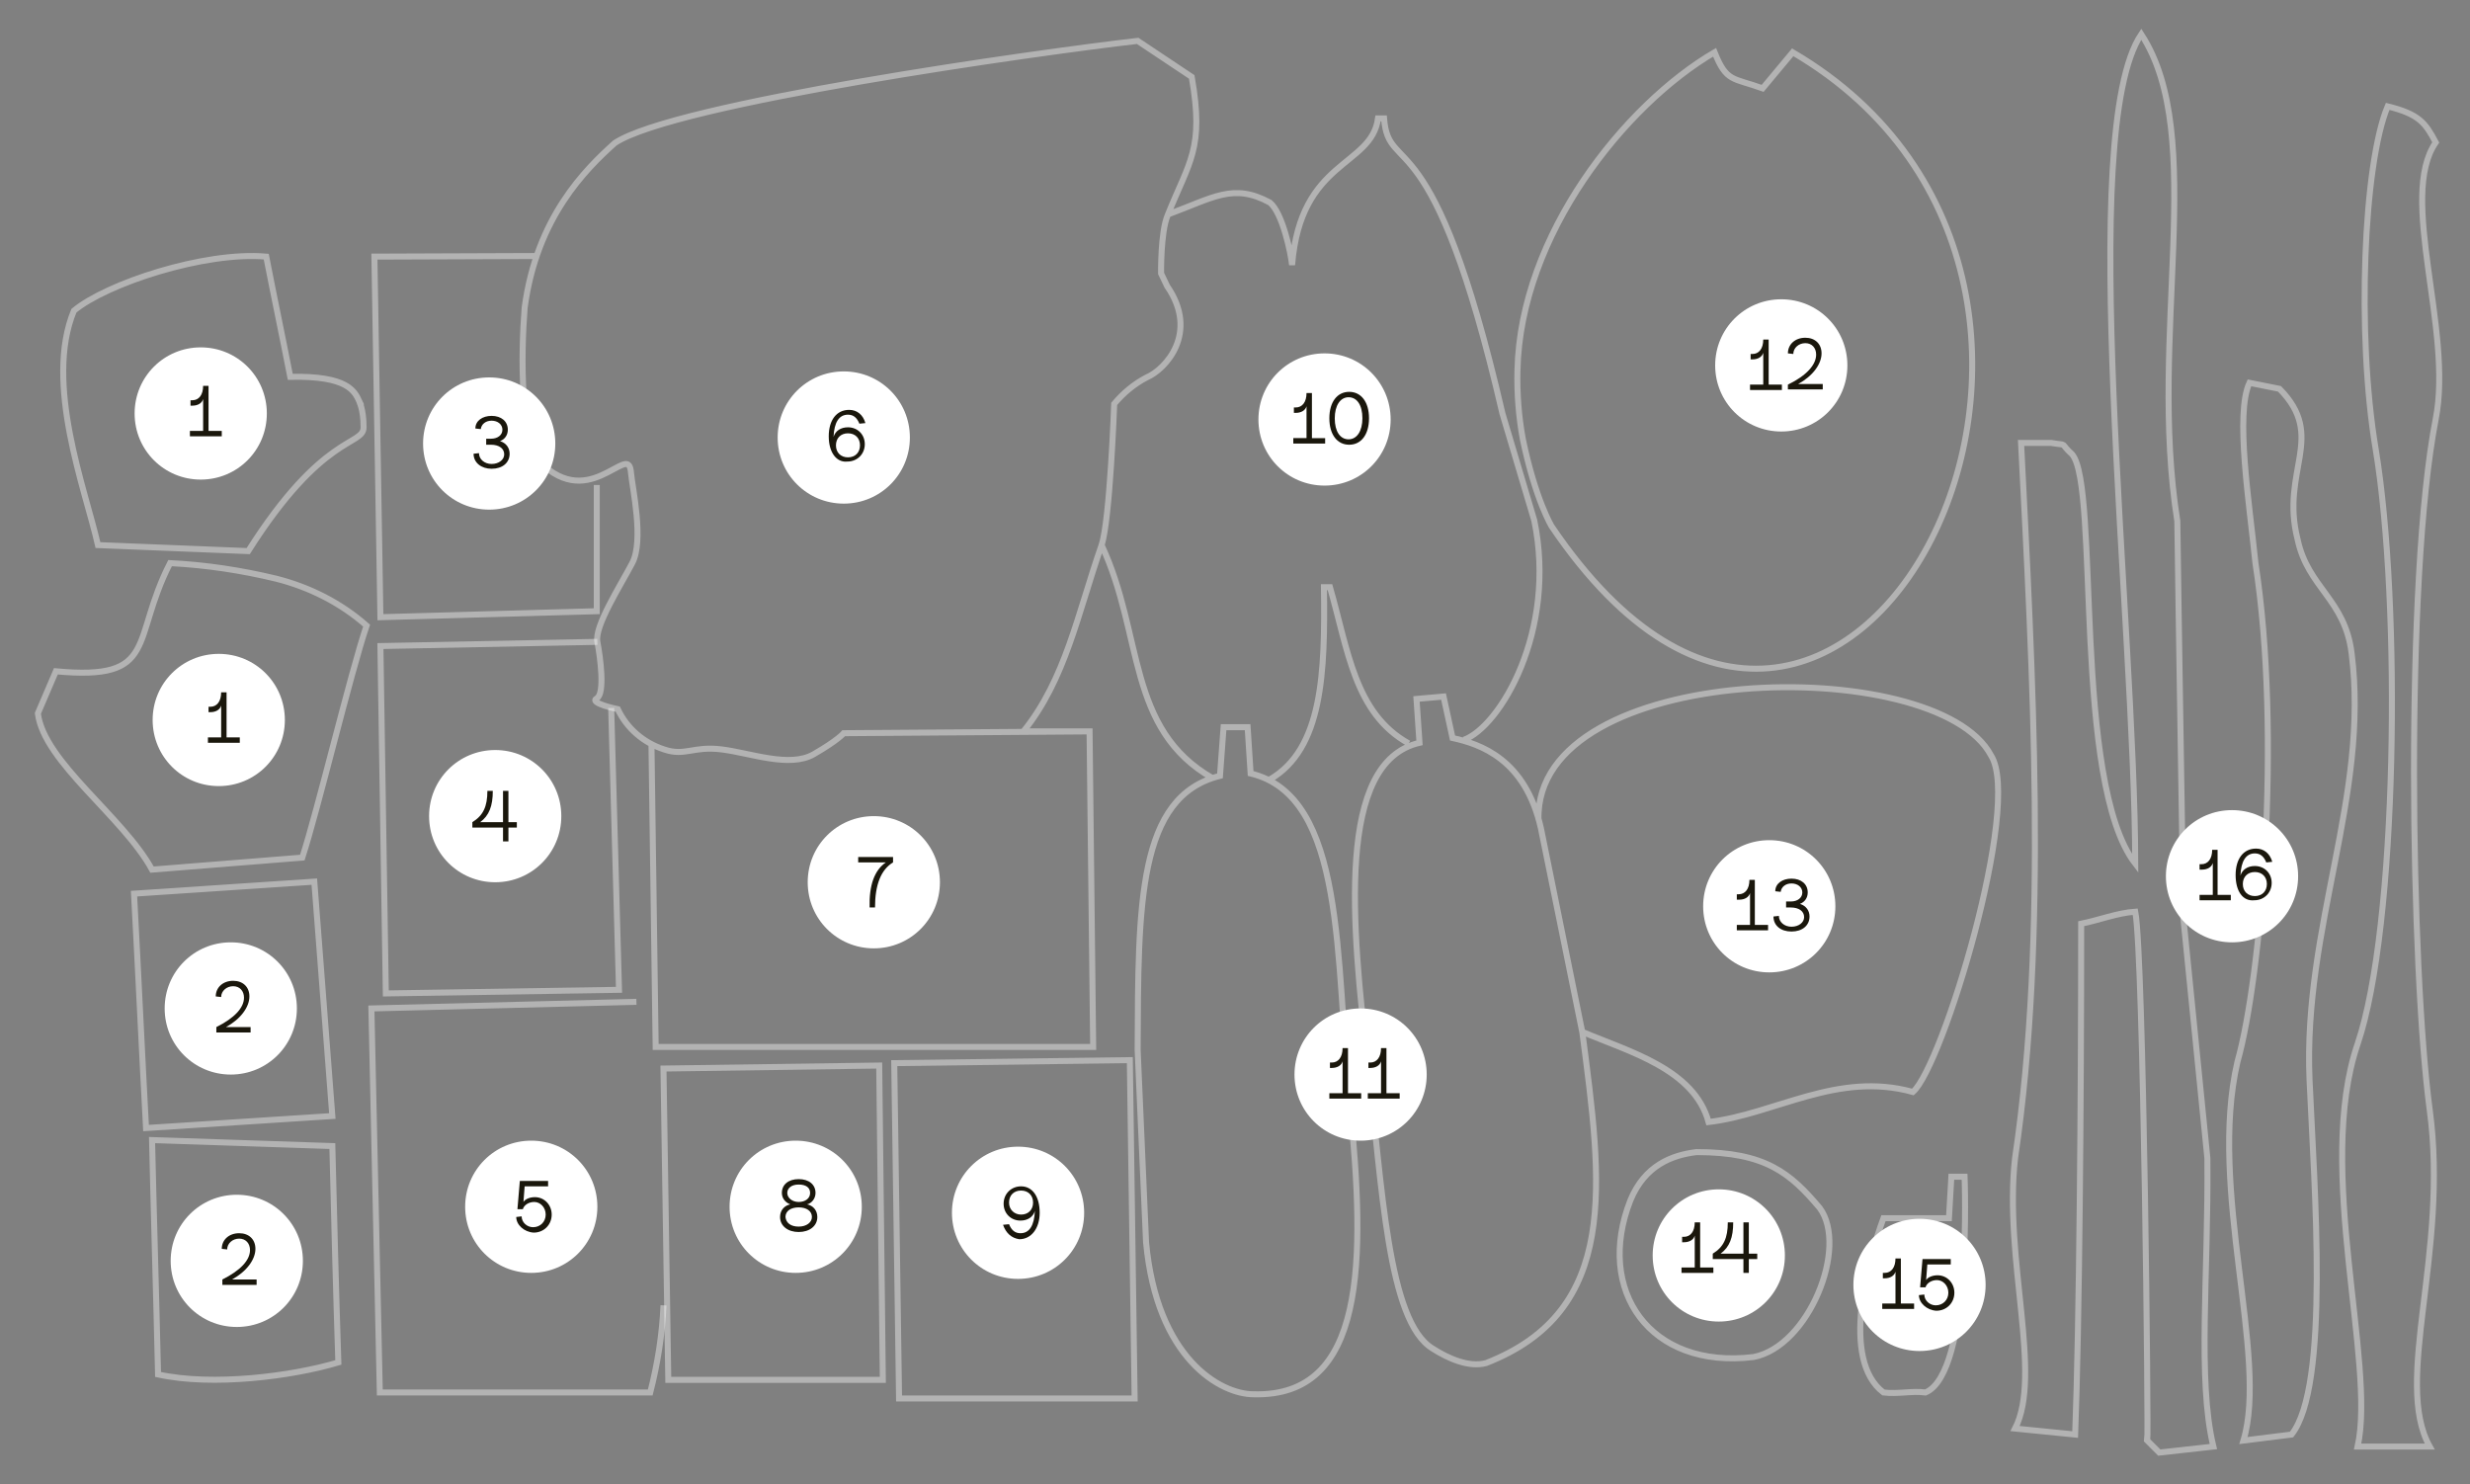 <?xml version="1.0" encoding="utf-8"?>
<!-- Generator: Adobe Illustrator 25.4.1, SVG Export Plug-In . SVG Version: 6.00 Build 0)  -->
<svg version="1.1" id="Layer_1" xmlns="http://www.w3.org/2000/svg" xmlns:xlink="http://www.w3.org/1999/xlink" x="0px" y="0px"
	 viewBox="0 0 411 247" style="enable-background:new 0 0 411 247;" xml:space="preserve">
<rect x="0" y="0" width="411" height="247" fill="#808080" stroke="none"/>
<style type="text/css">
	.st0{opacity:0.4;fill:none;stroke:#FFFFFF;enable-background:new    ;}
	.st1{fill-rule:evenodd;clip-rule:evenodd;fill:#FFFFFF;}
	.st2{fill:none;}
	.st3{enable-background:new    ;}
	.st4{fill:#1A170C;}
</style>
<g id="Layer_2_00000107562625449200723330000016265287939978409121_">
	<g id="Layer_1-2">
		<path class="st0" d="M405.3,69.7c-5.2,26.8-4.1,91.9-1,115c3.2,23.7-6.1,45.1,0,56h-12c3.1-13.8-7.1-46.2,0-67
			c6.6-19.4,7.3-73,3-99c-3.2-19.1-2-47.5,2-57c5.3,1.3,6.3,2.8,8,6C399,32.8,408.2,54.9,405.3,69.7z M384.3,179.7
			c0.8,17.9,3.4,51-3,59l-8,1c4.2-13.9-5.9-41.9-1-63c4-14.1,7.4-54.6,3-83c-1-9.9-3.4-24.8-1-30l5,1c7.9,8,0.1,13.6,3,25
			c1.7,8.1,7.9,10,9,19C394.3,132.3,383.2,154.3,384.3,179.7z M359.3,241.7l-2-2c0.2-0.6-0.6-80.9-2-88c-3,0.2-6,1.4-9,2
			c0,29.6-0.3,66.8-1,85l-10-1c4.6-9-1.9-28.2,0-45c5.5-37.1,2.9-81.1,1-119h5c3.1,0.5,1.2-0.2,3.5,1.9c4.6,5.4,0,54.5,10.5,68.1
			c-0.1-41-9.9-121.7,1-138c11.1,17,1.1,50.1,6,81c0.3,22,0.7,44,1,66c1.3,13.3,2.7,26.7,4,40c0.2,19.4-1.7,36.8,1,48L359.3,241.7z
			 M61,104.1c-2.7,8-8.1,30.6-10.7,38.6l-25,2c-4.8-8.8-18-17.9-19-26l3-7c17.2,1.6,12.4-5.1,19-18c6,0.3,11.9,1.2,17.7,2.6
			C51.5,97.7,56.7,100.3,61,104.1z M60.5,71.1c0,3.1-6.8,1-19.2,20.6l-25-1c-2.1-9.3-9-26.9-4-39c5.4-4.5,21.7-9.9,32-9
			c1.3,6.7,2.7,13.3,4,20c9.6-0.2,10.7,2.4,11.5,4.1C59.7,66.8,60.5,67.9,60.5,71.1L60.5,71.1z M110.4,217.2
			c-0.2,4.9-1,9.8-2.2,14.5h-45l-1.4-63.9l44.1-1.1 M99.3,80.7v21l-36,1l-1-60l27-0.1 M183.3,90.7c-4,11.5-6,22.3-13,31h11l0.6,52.5
			h-72.8l-0.7-50.4 M263.3,171.7c7.8,3.3,18.6,6.2,21,15c11.1-1.3,21.4-8.5,34-5c4.9-4.2,18.2-47.9,13-56
			c-9.1-17.2-76-15.8-75.3,10.7 M258.2,87.6c48.9,72.2,106.2-40.2,40.1-78.9c-1.7,2-3.3,4-5,6c-5-1.8-6-1-8-6
			c-14.9,8.7-32.3,30.4-32.8,52.9c-0.1,3.8,0.2,7.7,0.9,11.5C255.5,83.2,258.2,87.6,258.2,87.6L258.2,87.6z M243.6,123.1
			c6-2.2,15.5-18.1,11.7-36.5L250,68.8c-11.6-50.1-18.9-39.2-19.7-49.1h-1c-1.1,8.1-12.9,6.8-14.3,24.4c-0.2-2-1.6-8.7-3.7-10.4
			c-6.1-3.3-9.4-0.8-17,2 M240.2,115.9l-4.5,0.4l0.5,7.3c-13.9,3.2-11.3,30.2-8.6,53.5c2.4,20.3,3.3,42.8,10.8,47.3
			c2.5,1.6,6,3.2,8.9,2.4c22.3-8.7,19.3-29.8,16-55l-6.9-34c-2.6-11.5-10.1-14-14.7-15L240.2,115.9z M211.3,129.7
			c8.8-5.1,9.2-17.8,9-32h1c3,10.4,4.1,21,13.1,26 M207.6,121h-4l-0.6,8.1c-13.7,3.4-13.6,21.3-13.7,45.6l1.4,32
			c1.8,19.4,12.4,25.3,17.9,25.3c18.6,0.5,18.7-21.9,16-48.4c-2.4-23.9-0.6-51.1-16.5-54.9L207.6,121z M181.3,121.7l-40.9,0.3
			c0,0-1,1.2-5,3.5s-10.5-0.2-15.3-0.8s-6.1,1.2-9.6,0c-3.4-1.1-6.2-3.5-7.7-6.7c0,0-4.9-1-3.5-1.8s0.6-6.8,0.1-9.4
			s3.8-9.3,5.8-13.1s0-12.6-0.2-15s-1.2-1.5-3.9-0.1s-6.3,2.6-10.5-1s-3.9-18.8-3.3-26.4c2-15,10.1-23,15-27.4
			c9.9-6.6,70.5-15.1,87-17l9,6c2.1,12-0.4,14-4,23c-1.2,2.8-1.1,9.7-1.1,9.7l1,2.1c5.4,7.8-0.3,13.9-3.4,15.2
			c-2.1,1.1-3.9,2.6-5.4,4.4c0,0-0.7,19.3-2.1,23.5c7,14.9,4.1,30.6,18.5,38.8 M55.3,185.7l-31,2c-0.7-13-1.3-26-2-39l30-2
			L55.3,185.7z M56.3,226.7c-7.7,2.3-20.9,4-30,2c-0.3-13-0.7-26-1-39l30,1C55.6,202.7,55.9,214.7,56.3,226.7z M282.3,191.7
			c11.5,0,15.6,3.5,20.5,9.3c4.8,6.5-1.8,23-11,24.8c-17.3,2.1-26.4-11.1-20.5-26.1C273.7,193.9,278.2,192.2,282.3,191.7
			L282.3,191.7z M324.3,202.7l0.4-6.9h2.2c0,0,1.3,32.6-6.5,35.9c-2.3-0.3-4.6,0.3-7,0c-7.2-5.5-2.6-21.9,0-29H324.3z"/>
		<path class="st1" d="M33.4,57.8c6.1,0,11,4.9,11,11s-4.9,11-11,11c-6.1,0-11-4.9-11-11S27.3,57.8,33.4,57.8z"/>
		<path class="st1" d="M36.4,108.8c6.1,0,11,4.9,11,11s-4.9,11-11,11c-6.1,0-11-4.9-11-11l0,0C25.4,113.7,30.3,108.8,36.4,108.8z"/>
		<path class="st1" d="M38.4,156.8c6.1,0,11,4.9,11,11s-4.9,11-11,11c-6.1,0-11-4.9-11-11S32.3,156.8,38.4,156.8z"/>
		<path class="st1" d="M39.4,198.8c6.1,0,11,4.9,11,11s-4.9,11-11,11c-6.1,0-11-4.9-11-11S33.3,198.8,39.4,198.8z"/>
		<path class="st1" d="M81.4,62.8c6.1,0,11,4.9,11,11c0,6.1-4.9,11-11,11s-11-4.9-11-11C70.4,67.7,75.3,62.8,81.4,62.8z"/>
		<path class="st1" d="M82.4,124.8c6.1,0,11,4.9,11,11s-4.9,11-11,11s-11-4.9-11-11S76.3,124.8,82.4,124.8z"/>
		<path class="st1" d="M88.4,189.8c6.1,0,11,4.9,11,11s-4.9,11-11,11s-11-4.9-11-11S82.3,189.8,88.4,189.8z"/>
		<path class="st1" d="M140.4,61.8c6.1,0,11,4.9,11,11c0,6.1-4.9,11-11,11s-11-4.9-11-11C129.4,66.7,134.3,61.8,140.4,61.8z"/>
		<path class="st1" d="M145.4,135.8c6.1,0,11,4.9,11,11s-4.9,11-11,11s-11-4.9-11-11S139.3,135.8,145.4,135.8z"/>
		<path class="st1" d="M132.4,189.8c6.1,0,11,4.9,11,11s-4.9,11-11,11c-6.1,0-11-4.9-11-11S126.3,189.8,132.4,189.8z"/>
		<path class="st1" d="M169.4,190.8c6.1,0,11,4.9,11,11s-4.9,11-11,11s-11-4.9-11-11l0,0C158.4,195.7,163.3,190.8,169.4,190.8z"/>
		<path class="st1" d="M220.4,58.8c6.1,0,11,4.9,11,11s-4.9,11-11,11s-11-4.9-11-11S214.3,58.8,220.4,58.8z"/>
		<path class="st1" d="M226.4,167.8c6.1,0,11,4.9,11,11s-4.9,11-11,11s-11-4.9-11-11S220.3,167.8,226.4,167.8z"/>
		<path class="st1" d="M296.4,49.8c6.1,0,11,4.9,11,11s-4.9,11-11,11s-11-4.9-11-11S290.3,49.8,296.4,49.8z"/>
		<path class="st1" d="M294.4,139.8c6.1,0,11,4.9,11,11s-4.9,11-11,11s-11-4.9-11-11S288.3,139.8,294.4,139.8z"/>
		<path class="st1" d="M286,197.9c6.1,0,11,4.9,11,11s-4.9,11-11,11s-11-4.9-11-11S279.9,197.9,286,197.9z"/>
		<path class="st1" d="M319.4,202.8c6.1,0,11,4.9,11,11s-4.9,11-11,11s-11-4.9-11-11S313.3,202.8,319.4,202.8z"/>
		<path class="st1" d="M371.4,134.8c6.1,0,11,4.9,11,11s-4.9,11-11,11s-11-4.9-11-11S365.3,134.8,371.4,134.8z"/>
		<polyline class="st0" points="99.4,106.8 63.3,107.5 64.2,165.3 103,164.7 101.7,117.8 		"/>
		<polygon class="st0" points="110.4,177.8 146.3,177.3 146.9,229.6 111.2,229.6 		"/>
		<polygon class="st0" points="148.8,176.9 188,176.4 188.8,232.7 149.6,232.7 		"/>
		<line class="st2" x1="0" y1="247" x2="0" y2="0"/>
		<line class="st2" x1="411" y1="0" x2="411" y2="247"/>
	</g>
</g>
<g>
	<g class="st3">
		<path class="st4" d="M31.6,71.7h2.2v-5.3c-0.2,0.7-0.9,1.1-1.8,1.1h-0.3v-0.9H32c1.1,0,1.8-0.9,1.8-2.4h0.9v7.5h2.2v0.9h-5.3V71.7
			z"/>
	</g>
	<g class="st3">
		<path class="st4" d="M34.6,122.7h2.2v-5.3c-0.2,0.7-0.9,1.1-1.8,1.1h-0.3v-0.9H35c1.1,0,1.8-0.9,1.8-2.4h0.9v7.5h2.2v0.9h-5.3
			V122.7z"/>
	</g>
	<g class="st3">
		<path class="st4" d="M40.6,166c0-1.1-0.7-1.9-1.8-1.9c-1.1,0-2,0.8-2,1.8l-0.9-0.1c0-1.5,1.2-2.6,2.9-2.6c1.6,0,2.7,1,2.7,2.6
			c0,1.8-1.5,3.8-3.9,5.1h4.1v0.9H36v-0.9C39,169.4,40.6,167.7,40.6,166z"/>
	</g>
	<g class="st3">
		<path class="st4" d="M41.6,208c0-1.1-0.7-1.9-1.8-1.9c-1.1,0-2,0.8-2,1.8l-0.9-0.1c0-1.5,1.2-2.6,2.9-2.6c1.6,0,2.7,1,2.7,2.6
			c0,1.8-1.5,3.8-3.9,5.1h4.1v0.9H37v-0.9C40,211.4,41.6,209.7,41.6,208z"/>
	</g>
	<g class="st3">
		<path class="st4" d="M78.8,75.5l0.9-0.1c0,1,0.9,1.8,2.1,1.8c1.2,0,2.1-0.7,2.1-1.6c0-1-0.9-1.6-2.2-1.6h-0.8V73h0.8
			c1.1,0,1.9-0.6,1.9-1.5c0-0.9-0.8-1.5-1.8-1.5c-1,0-1.7,0.6-1.8,1.4l-0.9-0.1c0-1.3,1.2-2.1,2.7-2.1c1.6,0,2.7,0.9,2.7,2.3
			c0,0.9-0.5,1.6-1.3,1.9c1,0.3,1.6,1.1,1.6,2.1c0,1.5-1.2,2.5-3,2.5C80.1,78,78.8,77,78.8,75.5z"/>
	</g>
	<g class="st3">
		<path class="st4" d="M81.1,131.6H82c0,2.5-0.6,4.1-2.1,5.2h3.8v-5.2h0.9v5.2h1.4v0.9h-1.4v2.3h-0.9v-2.3h-5.1v-0.9
			C80.4,135.7,81.1,134.2,81.1,131.6z"/>
	</g>
	<g class="st3">
		<path class="st4" d="M85.9,202.5l0.9-0.1c0,1,0.9,1.8,1.9,1.8c1.2,0,2.1-0.9,2.1-2.1c0-1.2-0.9-2.1-1.9-2.1
			c-0.9,0-1.7,0.5-1.9,1.2h-0.9l0.4-4.7h4.7v0.9h-3.9l-0.2,2.6c0.3-0.5,1.1-0.8,1.9-0.8c1.6,0,2.8,1.3,2.8,2.9c0,1.7-1.3,3-3,3
			C87.2,205,85.9,203.8,85.9,202.5z"/>
	</g>
	<g class="st3">
		<path class="st4" d="M137.9,72.6c0-2.7,1.3-4.4,3.4-4.4c1.3,0,2.3,0.8,2.7,2.2l-1,0.1c-0.4-1-1-1.5-1.9-1.5
			c-1.5,0-2.3,1.3-2.4,3.7c0.3-1,1.2-1.6,2.4-1.6c1.6,0,2.8,1.2,2.8,2.8c0,1.7-1.3,2.9-2.9,2.9C139.2,77,137.9,75.3,137.9,72.6z
			 M141.1,76.1c1.2,0,2-0.8,2-2c0-1.2-0.8-2-2-2c-1.2,0-2,0.8-2,2S139.9,76.1,141.1,76.1z"/>
	</g>
	<g class="st3">
		<path class="st4" d="M147.4,143.5h-4.6v-0.9h5.8v0.9c-2,1.2-3,3.7-3,7.5h-0.9C144.6,147.3,145.5,144.8,147.4,143.5z"/>
	</g>
	<g class="st3">
		<path class="st4" d="M129.8,202.5c0-1.1,0.7-1.9,1.7-2.1c-0.8-0.3-1.4-1-1.4-1.9c0-1.4,1.1-2.3,2.8-2.3c1.7,0,2.8,0.9,2.8,2.3
			c0,0.9-0.6,1.7-1.4,1.9c1,0.2,1.7,1,1.7,2.1c0,1.5-1.3,2.5-3.1,2.5C131.1,205,129.8,204,129.8,202.5z M132.9,204.1
			c1.3,0,2.2-0.7,2.2-1.6c0-1-0.9-1.6-2.2-1.6c-1.3,0-2.2,0.6-2.2,1.6C130.8,203.5,131.6,204.1,132.9,204.1z M132.9,200
			c1.1,0,1.9-0.6,1.9-1.5s-0.7-1.4-1.9-1.4s-1.9,0.6-1.9,1.4S131.8,200,132.9,200z"/>
	</g>
	<g class="st3">
		<path class="st4" d="M166.9,203.8l1-0.1c0.4,1,1,1.5,1.9,1.5c1.5,0,2.3-1.3,2.4-3.7c-0.3,1-1.2,1.6-2.4,1.6
			c-1.6,0-2.8-1.2-2.8-2.8c0-1.7,1.3-2.9,2.9-2.9c1.9,0,3.1,1.7,3.1,4.4c0,2.6-1.4,4.4-3.4,4.4C168.3,206,167.4,205.2,166.9,203.8z
			 M169.9,202.1c1.2,0,2-0.8,2-2s-0.8-2-2-2c-1.2,0-2,0.8-2,2S168.8,202.1,169.9,202.1z"/>
	</g>
	<g class="st3">
		<path class="st4" d="M215.2,72.9h2.2v-5.3c-0.2,0.7-0.9,1.1-1.8,1.1h-0.3v-0.9h0.3c1.1,0,1.8-0.9,1.8-2.4h0.9v7.5h2.2v0.9h-5.3
			V72.9z"/>
		<path class="st4" d="M221.2,69.6c0-2.7,1.3-4.4,3.3-4.4s3.3,1.7,3.3,4.4s-1.3,4.4-3.3,4.4S221.2,72.3,221.2,69.6z M224.4,73.1
			c1.4,0,2.3-1.4,2.3-3.5c0-2.2-0.9-3.5-2.3-3.5s-2.3,1.4-2.3,3.5C222.1,71.8,223,73.1,224.4,73.1z"/>
	</g>
	<g class="st3">
		<path class="st4" d="M221.2,181.9h2.2v-5.3c-0.2,0.7-0.9,1.1-1.8,1.1h-0.3v-0.9h0.3c1.1,0,1.8-0.9,1.8-2.4h0.9v7.5h2.2v0.9h-5.3
			V181.9z"/>
		<path class="st4" d="M227.6,181.9h2.2v-5.3c-0.2,0.7-0.9,1.1-1.8,1.1h-0.3v-0.9h0.3c1.1,0,1.8-0.9,1.8-2.4h0.9v7.5h2.2v0.9h-5.3
			V181.9z"/>
	</g>
	<g class="st3">
		<path class="st4" d="M291.2,64h2.2v-5.3c-0.2,0.7-0.9,1.1-1.8,1.1h-0.3v-0.9h0.3c1.1,0,1.8-0.9,1.8-2.4h0.9V64h2.2v0.9h-5.3V64z"
			/>
		<path class="st4" d="M302.2,59c0-1.1-0.7-1.9-1.8-1.9c-1.1,0-2,0.8-2,1.8l-0.9-0.1c0-1.5,1.2-2.6,2.9-2.6c1.6,0,2.7,1,2.7,2.6
			c0,1.8-1.5,3.8-3.9,5.1h4.1v0.9h-5.8V64C300.6,62.5,302.2,60.7,302.2,59z"/>
	</g>
	<g class="st3">
		<path class="st4" d="M289,153.9h2.2v-5.3c-0.2,0.7-0.9,1.1-1.8,1.1H289v-0.9h0.3c1.1,0,1.8-0.9,1.8-2.4h0.9v7.5h2.2v0.9H289V153.9
			z"/>
		<path class="st4" d="M295.1,152.5l0.9-0.1c0,1,0.9,1.8,2.1,1.8c1.2,0,2.1-0.7,2.1-1.6c0-1-0.9-1.6-2.2-1.6h-0.8V150h0.8
			c1.1,0,1.9-0.6,1.9-1.5c0-0.9-0.8-1.5-1.8-1.5c-1,0-1.7,0.6-1.8,1.4l-0.9-0.1c0-1.3,1.2-2.1,2.7-2.1c1.6,0,2.7,0.9,2.7,2.3
			c0,0.9-0.5,1.6-1.3,1.9c1,0.3,1.6,1.1,1.6,2.1c0,1.5-1.2,2.5-3,2.5C296.3,155,295.1,154,295.1,152.5z"/>
	</g>
	<g class="st3">
		<path class="st4" d="M279.8,210.9h2.2v-5.3c-0.2,0.7-0.9,1.1-1.8,1.1h-0.3v-0.9h0.3c1.1,0,1.8-0.9,1.8-2.4h0.9v7.5h2.2v0.9h-5.3
			V210.9z"/>
		<path class="st4" d="M287.5,203.4h0.9c0,2.5-0.6,4.1-2.1,5.2h3.8v-5.2h0.9v5.2h1.4v0.9h-1.4v2.3h-0.9v-2.3h-5.1v-0.9
			C286.8,207.5,287.5,206,287.5,203.4z"/>
	</g>
	<g class="st3">
		<path class="st4" d="M313.2,216.9h2.2v-5.3c-0.2,0.7-0.9,1.1-1.8,1.1h-0.3v-0.9h0.3c1.1,0,1.8-0.9,1.8-2.4h0.9v7.5h2.2v0.9h-5.3
			V216.9z"/>
		<path class="st4" d="M319.3,215.5l0.9-0.1c0,1,0.9,1.8,1.9,1.8c1.2,0,2.1-0.9,2.1-2.1c0-1.2-0.9-2.1-1.9-2.1
			c-0.9,0-1.7,0.5-1.9,1.2h-0.9l0.4-4.7h4.7v0.9h-3.9l-0.2,2.6c0.3-0.5,1.1-0.8,1.9-0.8c1.6,0,2.8,1.3,2.8,2.9c0,1.7-1.3,3-3,3
			C320.6,218,319.3,216.8,319.3,215.5z"/>
	</g>
	<g class="st3">
		<path class="st4" d="M366,148.9h2.2v-5.3c-0.2,0.7-0.9,1.1-1.8,1.1H366v-0.9h0.3c1.1,0,1.8-0.9,1.8-2.4h0.9v7.5h2.2v0.9H366V148.9
			z"/>
		<path class="st4" d="M372,145.6c0-2.7,1.3-4.4,3.4-4.4c1.3,0,2.3,0.8,2.7,2.2l-1,0.1c-0.4-1-1-1.5-1.9-1.5c-1.5,0-2.3,1.3-2.4,3.7
			c0.3-1,1.2-1.6,2.4-1.6c1.6,0,2.8,1.2,2.8,2.8c0,1.7-1.3,2.9-2.9,2.9C373.2,150,372,148.3,372,145.6z M375.2,149.1
			c1.2,0,2-0.8,2-2c0-1.2-0.8-2-2-2s-2,0.8-2,2S374,149.1,375.2,149.1z"/>
	</g>
</g>
</svg>
